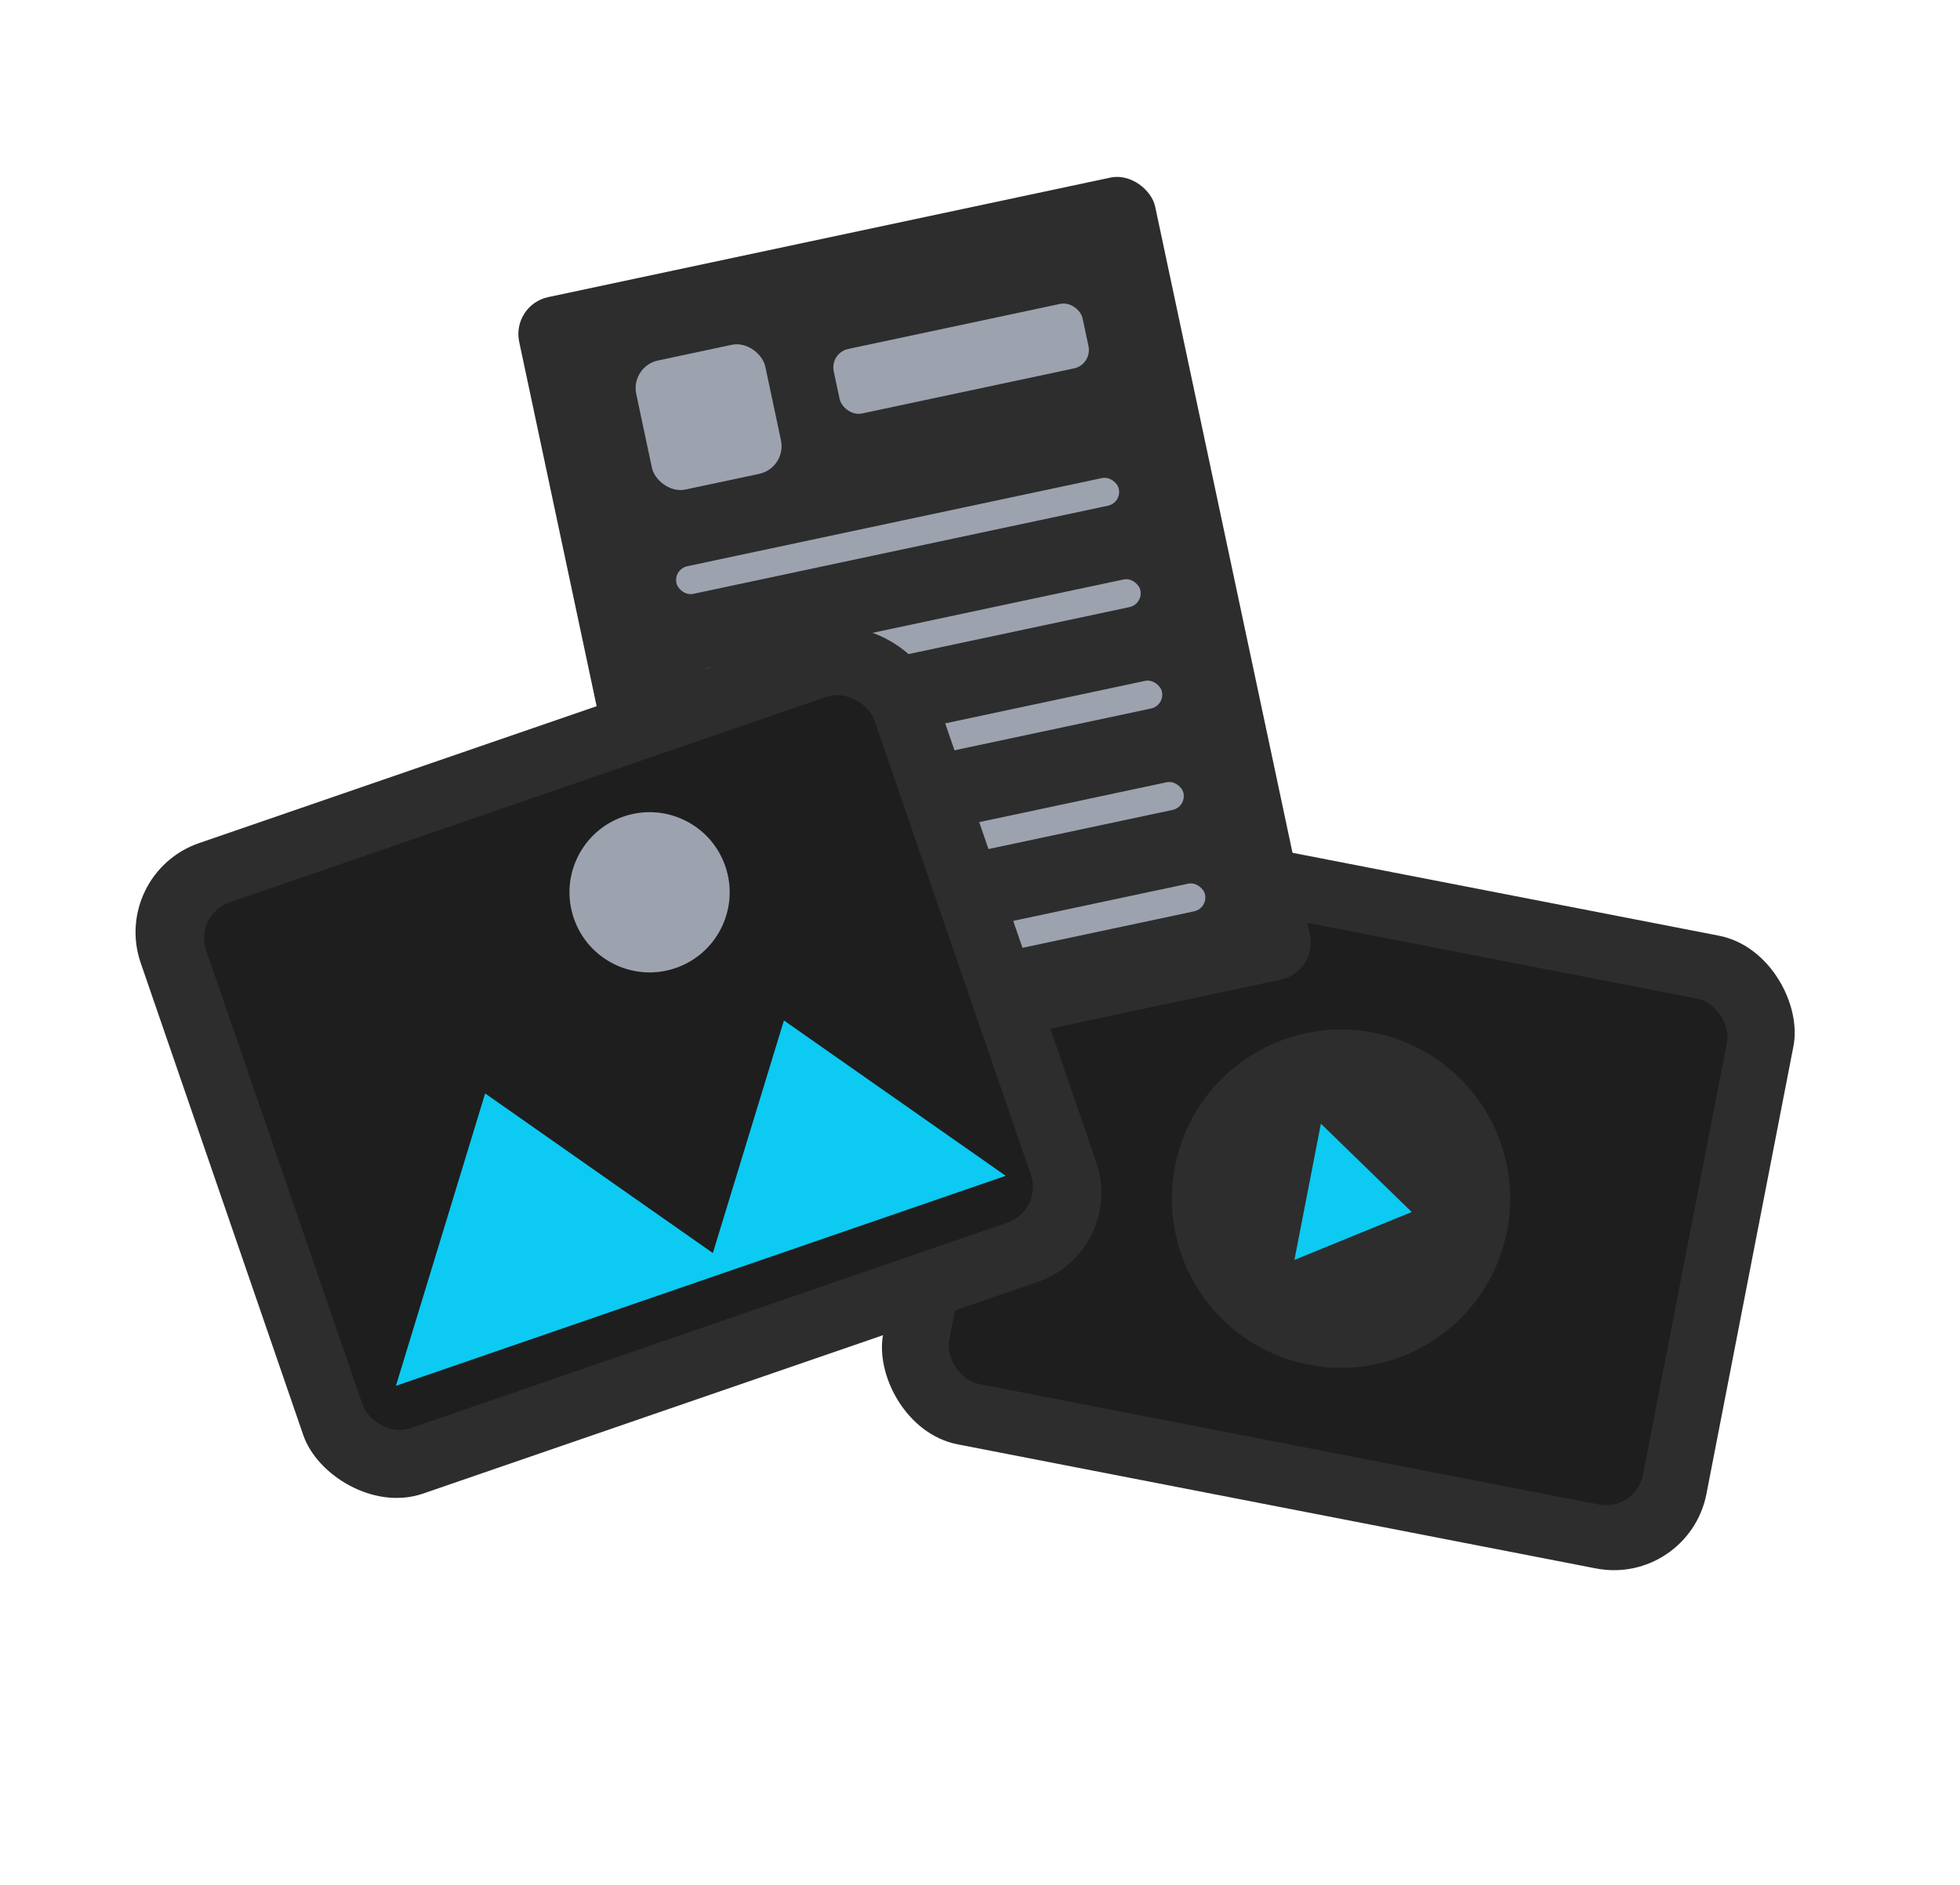<svg width="208" height="200" viewBox="0 0 208 200" fill="none" xmlns="http://www.w3.org/2000/svg">
<g filter="url(#filter0_d_21_81)">
<rect x="104.869" y="80.211" width="89" height="68.395" rx="10" transform="rotate(11 104.869 80.211)" fill="#2D2D2D"/>
<rect x="110.405" y="88.418" width="75" height="54.68" rx="4" transform="rotate(11 110.405 88.418)" fill="#1E1E1E"/>
<circle cx="142.314" cy="123.189" r="17.949" transform="rotate(11 142.314 123.189)" fill="#2D2D2D"/>
<path d="M149.816 124.605L137.368 129.685L140.177 115.233L149.816 124.605Z" fill="#0CCAF2"/>
</g>
<g filter="url(#filter1_d_21_81)">
<rect x="54.266" y="28.357" width="69" height="87" rx="4" transform="rotate(-12 54.266 28.357)" fill="#2D2D2D"/>
<rect x="71.471" y="56.393" width="48" height="3" rx="1.5" transform="rotate(-12 71.471 56.393)" fill="#9CA3AF"/>
<rect x="88.062" y="33.442" width="27" height="7" rx="2" transform="rotate(-12 88.062 33.442)" fill="#9CA3AF"/>
<rect x="73.758" y="67.152" width="48" height="3" rx="1.5" transform="rotate(-12 73.758 67.152)" fill="#9CA3AF"/>
<rect x="76.045" y="77.912" width="48" height="3" rx="1.5" transform="rotate(-12 76.045 77.912)" fill="#9CA3AF"/>
<rect x="78.332" y="88.672" width="48" height="3" rx="1.5" transform="rotate(-12 78.332 88.672)" fill="#9CA3AF"/>
<rect x="80.619" y="99.431" width="48" height="3" rx="1.5" transform="rotate(-12 80.619 99.431)" fill="#9CA3AF"/>
<rect x="66.897" y="34.873" width="14" height="14" rx="3" transform="rotate(-12 66.897 34.873)" fill="#9CA3AF"/>
</g>
<g filter="url(#filter2_d_21_81)">
<rect x="11.675" y="88.714" width="89" height="73" rx="10" transform="rotate(-19 11.675 88.714)" fill="#2D2D2D"/>
<rect x="20.573" y="93.054" width="75" height="59" rx="4" transform="rotate(-19 20.573 93.054)" fill="#1E1E1E"/>
<path d="M75.649 128.959L83.192 104.279L106.729 120.764L42.017 143.046L51.486 112.023L75.649 128.959Z" fill="#0CCAF2"/>
<circle cx="68.935" cy="90.679" r="8.5" transform="rotate(-19 68.935 90.679)" fill="#9CA3AF"/>
</g>
<defs>
<filter id="filter0_d_21_81" x="83.541" y="75.934" width="116.97" height="100.675" filterUnits="userSpaceOnUse" color-interpolation-filters="sRGB">
<feFlood flood-opacity="0" result="BackgroundImageFix"/>
<feColorMatrix in="SourceAlpha" type="matrix" values="0 0 0 0 0 0 0 0 0 0 0 0 0 0 0 0 0 0 127 0" result="hardAlpha"/>
<feOffset dy="4"/>
<feGaussianBlur stdDeviation="5"/>
<feComposite in2="hardAlpha" operator="out"/>
<feColorMatrix type="matrix" values="0 0 0 0 0 0 0 0 0 0 0 0 0 0 0 0 0 0 0.03 0"/>
<feBlend mode="normal" in2="BackgroundImageFix" result="effect1_dropShadow_21_81"/>
<feBlend mode="normal" in="SourceGraphic" in2="effect1_dropShadow_21_81" result="shape"/>
</filter>
<filter id="filter1_d_21_81" x="45.01" y="8.755" width="104.094" height="117.958" filterUnits="userSpaceOnUse" color-interpolation-filters="sRGB">
<feFlood flood-opacity="0" result="BackgroundImageFix"/>
<feColorMatrix in="SourceAlpha" type="matrix" values="0 0 0 0 0 0 0 0 0 0 0 0 0 0 0 0 0 0 127 0" result="hardAlpha"/>
<feOffset dy="4"/>
<feGaussianBlur stdDeviation="5"/>
<feComposite in2="hardAlpha" operator="out"/>
<feColorMatrix type="matrix" values="0 0 0 0 0 0 0 0 0 0 0 0 0 0 0 0 0 0 0.03 0"/>
<feBlend mode="normal" in2="BackgroundImageFix" result="effect1_dropShadow_21_81"/>
<feBlend mode="normal" in="SourceGraphic" in2="effect1_dropShadow_21_81" result="shape"/>
</filter>
<filter id="filter2_d_21_81" x="4.383" y="56.447" width="122.501" height="112.582" filterUnits="userSpaceOnUse" color-interpolation-filters="sRGB">
<feFlood flood-opacity="0" result="BackgroundImageFix"/>
<feColorMatrix in="SourceAlpha" type="matrix" values="0 0 0 0 0 0 0 0 0 0 0 0 0 0 0 0 0 0 127 0" result="hardAlpha"/>
<feOffset dy="4"/>
<feGaussianBlur stdDeviation="5"/>
<feComposite in2="hardAlpha" operator="out"/>
<feColorMatrix type="matrix" values="0 0 0 0 0 0 0 0 0 0 0 0 0 0 0 0 0 0 0.03 0"/>
<feBlend mode="normal" in2="BackgroundImageFix" result="effect1_dropShadow_21_81"/>
<feBlend mode="normal" in="SourceGraphic" in2="effect1_dropShadow_21_81" result="shape"/>
</filter>
</defs>
</svg>
